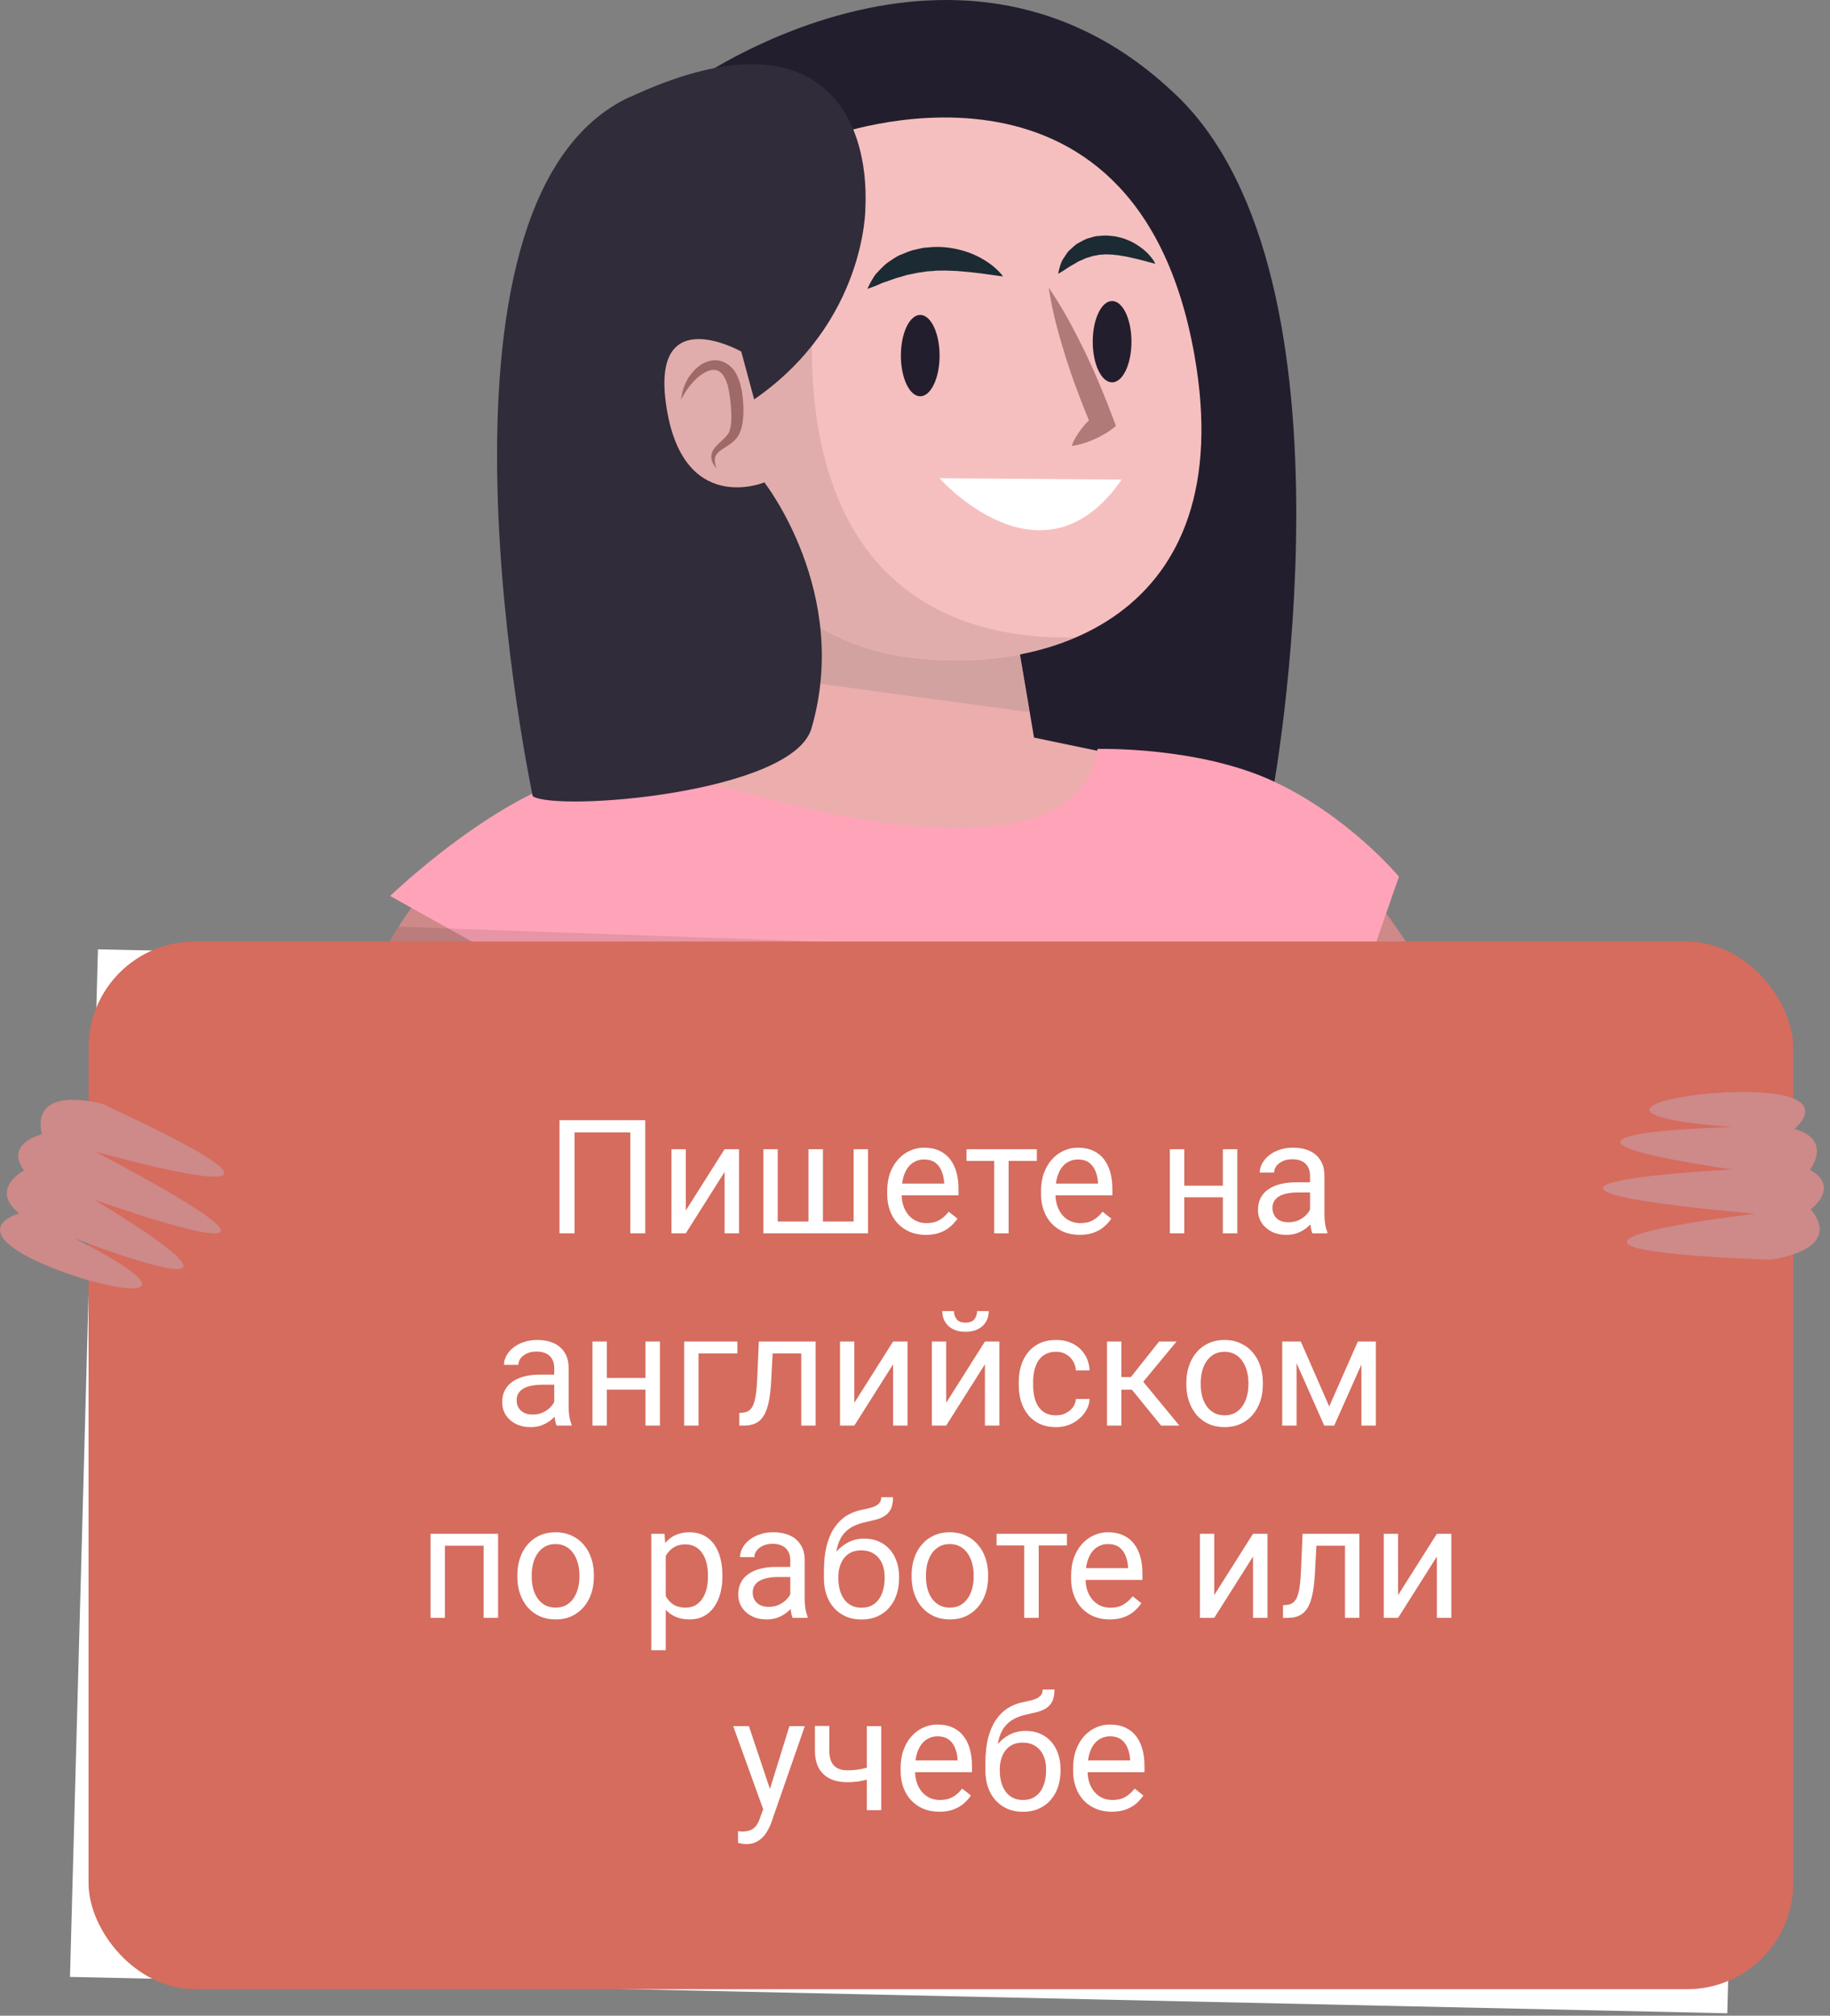 <svg width="276" height="304" viewBox="0 0 276 304" fill="none" xmlns="http://www.w3.org/2000/svg">
<rect x="0" y="0" width="276" height="304" fill="#808080" stroke="none"/>
<path d="M177.475 14.408C206.296 42.217 191.915 119.63 191.915 119.63C191.915 119.63 145.073 121.081 135.402 117.69C114.676 110.401 103.934 12.713 103.934 12.713C103.934 12.713 144.898 -17.001 177.475 14.426V14.408Z" fill="#231E2D"/>
<path d="M192.752 119.263C192.752 119.263 206.452 130.729 218.809 153.084C231.166 175.439 187.809 163.187 187.809 163.187L191.02 119.036" fill="#CE8989"/>
<path d="M202.988 181.977L196.332 259.442L89.456 246.718L120.592 197.97L202.988 181.977Z" fill="#4B5A66"/>
<path d="M150.659 80.006L155.952 111.24L183.975 117.078L150.892 147.194L101.443 119.63L121.293 110.122L120.553 71.668L150.659 80.006Z" fill="#ECADAD"/>
<path opacity="0.6" d="M122.675 102.99L120.554 71.668L150.659 80.006L155.291 107.412C144.412 105.944 133.553 104.476 122.675 102.99Z" fill="#C19B99"/>
<path d="M125.01 20.631C125.01 20.631 171.248 3.222 180.141 53.543C187.186 93.307 157.587 102.308 135.811 98.953C114.034 95.597 101.054 71.843 98.038 59.993C95.022 48.142 84.785 31.695 125.01 20.631Z" fill="#F6BFBF"/>
<path opacity="0.4" d="M122.461 51.62C122.441 53.228 122.461 54.871 122.539 56.602C124.426 91.682 147.837 96.523 162.218 96.121C153.987 99.669 144.295 100.246 135.811 98.935C114.034 95.579 101.054 71.826 98.038 59.975C96.559 54.155 93.348 47.216 95.216 40.364C102.397 46.464 111.972 50.17 122.461 51.603V51.62Z" fill="#C0928F"/>
<path d="M138.788 59.765C140.4 59.765 141.707 57.018 141.707 53.63C141.707 50.242 140.4 47.495 138.788 47.495C137.176 47.495 135.869 50.242 135.869 53.63C135.869 57.018 137.176 59.765 138.788 59.765Z" fill="#231E2D"/>
<path d="M170.645 51.533C170.645 54.924 169.341 57.668 167.726 57.668C166.11 57.668 164.807 54.924 164.807 51.533C164.807 48.142 166.11 45.398 167.726 45.398C169.341 45.398 170.645 48.142 170.645 51.533Z" fill="#231E2D"/>
<path d="M151.282 41.693C151.282 41.693 149.861 41.5 147.72 41.203C146.689 41.081 145.541 40.959 144.354 40.871C143.77 40.854 143.167 40.819 142.544 40.801C141.94 40.836 141.318 40.766 140.734 40.871L139.839 40.924C139.547 40.976 139.255 41.011 138.963 41.063C138.36 41.116 137.815 41.273 137.251 41.378C136.667 41.448 136.161 41.693 135.635 41.815C135.09 41.937 134.623 42.147 134.137 42.304C133.689 42.497 133.203 42.584 132.833 42.776C132.463 42.951 132.113 43.091 131.802 43.213C131.198 43.441 130.829 43.563 130.829 43.563C130.829 43.563 130.945 43.248 131.237 42.706C131.393 42.444 131.568 42.095 131.802 41.745C132.016 41.361 132.385 41.028 132.755 40.626C133.144 40.242 133.553 39.787 134.117 39.438C134.662 39.088 135.227 38.634 135.927 38.389C136.608 38.109 137.309 37.777 138.087 37.638C138.477 37.55 138.866 37.445 139.255 37.375L140.462 37.27C142.077 37.148 143.672 37.375 145.074 37.76C146.475 38.145 147.681 38.721 148.615 39.316C150.503 40.487 151.301 41.728 151.301 41.728L151.282 41.693Z" fill="#1C2A33"/>
<path d="M174.206 39.77C174.206 39.77 173.038 39.473 171.54 39.071C170.762 38.913 169.925 38.669 169.049 38.564C168.621 38.459 168.173 38.477 167.726 38.389C167.298 38.407 166.85 38.319 166.441 38.389L165.799 38.424L165.196 38.546C164.768 38.581 164.417 38.774 164.009 38.861C163.62 38.966 163.269 39.193 162.88 39.333C162.491 39.473 162.199 39.735 161.868 39.892C161.187 40.242 160.701 40.644 160.272 40.889C159.864 41.151 159.591 41.291 159.591 41.291C159.591 41.291 159.63 41.028 159.747 40.574C159.883 40.137 160.019 39.455 160.525 38.774C160.778 38.442 160.954 38.005 161.362 37.69C161.751 37.358 162.102 36.938 162.627 36.659C163.153 36.379 163.678 36.029 164.32 35.89C164.632 35.802 164.943 35.697 165.274 35.627L166.266 35.54C166.928 35.47 167.57 35.593 168.193 35.645C168.796 35.785 169.399 35.907 169.905 36.134C170.976 36.536 171.812 37.113 172.474 37.638C173.778 38.721 174.226 39.735 174.226 39.735L174.206 39.77Z" fill="#1C2A33"/>
<g opacity="0.8">
<path d="M158.17 43.388C160.331 46.516 162.024 49.802 163.658 53.106C164.417 54.766 165.215 56.427 165.896 58.122C166.616 59.8 167.278 61.496 167.92 63.209L168.309 64.257L167.395 64.939C167.005 65.236 166.558 65.463 166.13 65.708C165.721 65.97 165.235 66.145 164.767 66.372C163.814 66.757 162.821 67.106 161.634 67.246C161.985 66.232 162.549 65.411 163.133 64.624C163.444 64.257 163.736 63.855 164.086 63.541C164.437 63.209 164.748 62.841 165.137 62.562L164.612 64.292C163.892 62.614 163.211 60.919 162.588 59.206C161.907 57.511 161.362 55.78 160.778 54.05C159.708 50.571 158.696 47.076 158.17 43.423V43.388Z" fill="#9E6966"/>
</g>
<path opacity="0.2" d="M114.423 207.635L120.592 197.97L202.988 181.977L200.302 213.281C176.424 215.029 142.485 215.413 114.423 207.618V207.635Z" fill="#231E2D"/>
<path d="M87.607 179.948C72.37 180.315 57.191 181.277 42.05 182.623C47.168 166.769 53.804 151.843 53.804 151.843C53.804 151.843 65.87 120.381 87.802 120.783C112.244 121.22 95.411 160.774 95.411 160.774L87.607 179.948Z" fill="#CE8989"/>
<path d="M58.845 135.116C65.617 128.771 76.69 120.259 85.447 117.637C96.715 114.264 98.836 115.313 98.836 115.313C98.836 115.313 161.615 138.35 165.527 112.953C165.527 112.953 180.667 112.516 192.09 117.847C203.513 123.178 210.986 132.214 210.986 132.214L205.771 147.194C212.251 169.427 217.914 197.357 220.23 205.135C224.122 218.262 213.536 242.05 213.536 242.05C213.536 242.05 139.644 218.262 106.484 203.388L91.032 166.63C92.103 162.907 93.445 159.027 94.71 155.146L58.884 135.151L58.845 135.116Z" fill="#FFA4B8"/>
<path opacity="0.1" d="M53.804 151.843C53.804 151.843 55.964 146.215 60.109 139.765L214.119 145.218C215.676 147.665 217.233 150.27 218.79 153.066C224.297 163.029 218.731 166.105 210.889 166.473C215.092 183.374 218.517 199.49 220.191 205.1C224.083 218.227 213.496 242.015 213.496 242.015C213.496 242.015 139.605 218.227 106.445 203.353L92.025 169.059L87.588 179.949C72.35 180.316 57.171 181.277 42.031 182.623C47.149 166.77 53.785 151.843 53.785 151.843H53.804Z" fill="#010507"/>
<path d="M14.771 143.174L10.555 298.146L260.507 303.633L264.724 148.661L14.771 143.174Z" fill="white"/>
<rect x="13.355" y="142" width="257.096" height="158" rx="16" fill="#D56C5E"/>
<path d="M97.314 168.938V186H95.064V170.789H86.65V186H84.388V168.938H97.314ZM103.431 182.566L109.279 173.32H111.458V186H109.279V176.754L103.431 186H101.275V173.32H103.431V182.566ZM115.126 173.32H117.294V184.219H121.935V173.32H124.115V184.219H128.744V173.32H130.912V186H115.126V173.32ZM139.63 186.234C138.748 186.234 137.947 186.086 137.228 185.789C136.517 185.484 135.904 185.059 135.388 184.512C134.88 183.965 134.49 183.316 134.216 182.566C133.943 181.816 133.806 180.996 133.806 180.105V179.613C133.806 178.582 133.958 177.664 134.263 176.859C134.568 176.047 134.982 175.359 135.505 174.797C136.029 174.234 136.623 173.809 137.287 173.52C137.951 173.23 138.638 173.086 139.349 173.086C140.255 173.086 141.037 173.242 141.693 173.555C142.357 173.867 142.9 174.305 143.322 174.867C143.744 175.422 144.056 176.078 144.259 176.836C144.462 177.586 144.564 178.406 144.564 179.297V180.27H135.095V178.5H142.396V178.336C142.365 177.773 142.248 177.227 142.044 176.695C141.849 176.164 141.537 175.727 141.107 175.383C140.677 175.039 140.091 174.867 139.349 174.867C138.857 174.867 138.404 174.973 137.99 175.184C137.576 175.387 137.22 175.691 136.923 176.098C136.626 176.504 136.396 177 136.232 177.586C136.068 178.172 135.986 178.848 135.986 179.613V180.105C135.986 180.707 136.068 181.273 136.232 181.805C136.404 182.328 136.65 182.789 136.97 183.188C137.298 183.586 137.693 183.898 138.154 184.125C138.623 184.352 139.154 184.465 139.748 184.465C140.513 184.465 141.162 184.309 141.693 183.996C142.224 183.684 142.689 183.266 143.087 182.742L144.4 183.785C144.126 184.199 143.779 184.594 143.357 184.969C142.935 185.344 142.416 185.648 141.798 185.883C141.189 186.117 140.466 186.234 139.63 186.234ZM152.123 173.32V186H149.943V173.32H152.123ZM156.376 173.32V175.078H145.771V173.32H156.376ZM162.833 186.234C161.951 186.234 161.15 186.086 160.431 185.789C159.72 185.484 159.107 185.059 158.591 184.512C158.083 183.965 157.693 183.316 157.419 182.566C157.146 181.816 157.009 180.996 157.009 180.105V179.613C157.009 178.582 157.162 177.664 157.466 176.859C157.771 176.047 158.185 175.359 158.708 174.797C159.232 174.234 159.826 173.809 160.49 173.52C161.154 173.23 161.841 173.086 162.552 173.086C163.458 173.086 164.24 173.242 164.896 173.555C165.56 173.867 166.103 174.305 166.525 174.867C166.947 175.422 167.259 176.078 167.462 176.836C167.666 177.586 167.767 178.406 167.767 179.297V180.27H158.298V178.5H165.599V178.336C165.568 177.773 165.451 177.227 165.248 176.695C165.052 176.164 164.74 175.727 164.31 175.383C163.88 175.039 163.294 174.867 162.552 174.867C162.06 174.867 161.607 174.973 161.193 175.184C160.779 175.387 160.423 175.691 160.126 176.098C159.83 176.504 159.599 177 159.435 177.586C159.271 178.172 159.189 178.848 159.189 179.613V180.105C159.189 180.707 159.271 181.273 159.435 181.805C159.607 182.328 159.853 182.789 160.173 183.188C160.501 183.586 160.896 183.898 161.357 184.125C161.826 184.352 162.357 184.465 162.951 184.465C163.716 184.465 164.365 184.309 164.896 183.996C165.427 183.684 165.892 183.266 166.291 182.742L167.603 183.785C167.33 184.199 166.982 184.594 166.56 184.969C166.138 185.344 165.619 185.648 165.001 185.883C164.392 186.117 163.669 186.234 162.833 186.234ZM184.853 178.816V180.574H178.15V178.816H184.853ZM178.607 173.32V186H176.439V173.32H178.607ZM186.611 173.32V186H184.431V173.32H186.611ZM197.58 183.832V177.305C197.58 176.805 197.478 176.371 197.275 176.004C197.08 175.629 196.783 175.34 196.384 175.137C195.986 174.934 195.494 174.832 194.908 174.832C194.361 174.832 193.88 174.926 193.466 175.113C193.06 175.301 192.74 175.547 192.505 175.852C192.279 176.156 192.166 176.484 192.166 176.836H189.998C189.998 176.383 190.115 175.934 190.349 175.488C190.583 175.043 190.919 174.641 191.357 174.281C191.802 173.914 192.333 173.625 192.951 173.414C193.576 173.195 194.271 173.086 195.037 173.086C195.958 173.086 196.771 173.242 197.474 173.555C198.185 173.867 198.74 174.34 199.138 174.973C199.544 175.598 199.748 176.383 199.748 177.328V183.234C199.748 183.656 199.783 184.105 199.853 184.582C199.931 185.059 200.044 185.469 200.193 185.812V186H197.931C197.822 185.75 197.736 185.418 197.673 185.004C197.611 184.582 197.58 184.191 197.58 183.832ZM197.955 178.312L197.978 179.836H195.787C195.169 179.836 194.619 179.887 194.134 179.988C193.65 180.082 193.244 180.227 192.916 180.422C192.587 180.617 192.337 180.863 192.166 181.16C191.994 181.449 191.908 181.789 191.908 182.18C191.908 182.578 191.998 182.941 192.177 183.27C192.357 183.598 192.626 183.859 192.986 184.055C193.353 184.242 193.802 184.336 194.333 184.336C194.998 184.336 195.583 184.195 196.091 183.914C196.599 183.633 197.001 183.289 197.298 182.883C197.603 182.477 197.767 182.082 197.791 181.699L198.716 182.742C198.662 183.07 198.513 183.434 198.271 183.832C198.029 184.23 197.705 184.613 197.298 184.98C196.9 185.34 196.423 185.641 195.869 185.883C195.322 186.117 194.705 186.234 194.017 186.234C193.158 186.234 192.404 186.066 191.755 185.73C191.115 185.395 190.615 184.945 190.255 184.383C189.904 183.812 189.728 183.176 189.728 182.473C189.728 181.793 189.861 181.195 190.126 180.68C190.392 180.156 190.775 179.723 191.275 179.379C191.775 179.027 192.376 178.762 193.08 178.582C193.783 178.402 194.568 178.312 195.435 178.312H197.955ZM83.591 212.832V206.305C83.591 205.805 83.49 205.371 83.287 205.004C83.091 204.629 82.794 204.34 82.396 204.137C81.998 203.934 81.505 203.832 80.919 203.832C80.373 203.832 79.892 203.926 79.478 204.113C79.072 204.301 78.751 204.547 78.517 204.852C78.29 205.156 78.177 205.484 78.177 205.836H76.009C76.009 205.383 76.126 204.934 76.361 204.488C76.595 204.043 76.931 203.641 77.369 203.281C77.814 202.914 78.345 202.625 78.962 202.414C79.587 202.195 80.283 202.086 81.048 202.086C81.97 202.086 82.783 202.242 83.486 202.555C84.197 202.867 84.751 203.34 85.15 203.973C85.556 204.598 85.759 205.383 85.759 206.328V212.234C85.759 212.656 85.794 213.105 85.865 213.582C85.943 214.059 86.056 214.469 86.205 214.812V215H83.943C83.834 214.75 83.748 214.418 83.685 214.004C83.623 213.582 83.591 213.191 83.591 212.832ZM83.966 207.312L83.99 208.836H81.798C81.181 208.836 80.63 208.887 80.146 208.988C79.662 209.082 79.255 209.227 78.927 209.422C78.599 209.617 78.349 209.863 78.177 210.16C78.005 210.449 77.919 210.789 77.919 211.18C77.919 211.578 78.009 211.941 78.189 212.27C78.369 212.598 78.638 212.859 78.998 213.055C79.365 213.242 79.814 213.336 80.345 213.336C81.009 213.336 81.595 213.195 82.103 212.914C82.611 212.633 83.013 212.289 83.31 211.883C83.615 211.477 83.779 211.082 83.802 210.699L84.728 211.742C84.673 212.07 84.525 212.434 84.283 212.832C84.04 213.23 83.716 213.613 83.31 213.98C82.912 214.34 82.435 214.641 81.88 214.883C81.334 215.117 80.716 215.234 80.029 215.234C79.169 215.234 78.415 215.066 77.767 214.73C77.126 214.395 76.626 213.945 76.267 213.383C75.915 212.812 75.74 212.176 75.74 211.473C75.74 210.793 75.873 210.195 76.138 209.68C76.404 209.156 76.787 208.723 77.287 208.379C77.787 208.027 78.388 207.762 79.091 207.582C79.794 207.402 80.58 207.312 81.447 207.312H83.966ZM97.771 207.816V209.574H91.068V207.816H97.771ZM91.525 202.32V215H89.357V202.32H91.525ZM99.529 202.32V215H97.349V202.32H99.529ZM111.212 202.32V204.113H105.353V215H103.185V202.32H111.212ZM121.103 202.32V204.113H114.974V202.32H121.103ZM123.013 202.32V215H120.845V202.32H123.013ZM114.447 202.32H116.626L116.298 208.438C116.244 209.383 116.154 210.219 116.029 210.945C115.912 211.664 115.748 212.281 115.537 212.797C115.333 213.312 115.076 213.734 114.763 214.062C114.458 214.383 114.091 214.621 113.662 214.777C113.232 214.926 112.736 215 112.173 215H111.494V213.09L111.962 213.055C112.298 213.031 112.583 212.953 112.818 212.82C113.06 212.688 113.263 212.492 113.427 212.234C113.591 211.969 113.724 211.629 113.826 211.215C113.935 210.801 114.017 210.309 114.072 209.738C114.134 209.168 114.181 208.504 114.212 207.746L114.447 202.32ZM128.849 211.566L134.697 202.32H136.876V215H134.697V205.754L128.849 215H126.693V202.32H128.849V211.566ZM142.701 211.566L148.548 202.32H150.728V215H148.548V205.754L142.701 215H140.544V202.32H142.701V211.566ZM147.365 197.727H149.123C149.123 198.336 148.982 198.879 148.701 199.355C148.419 199.824 148.017 200.191 147.494 200.457C146.97 200.723 146.349 200.855 145.63 200.855C144.544 200.855 143.685 200.566 143.052 199.988C142.427 199.402 142.115 198.648 142.115 197.727H143.873C143.873 198.188 144.005 198.594 144.271 198.945C144.537 199.297 144.99 199.473 145.63 199.473C146.255 199.473 146.701 199.297 146.966 198.945C147.232 198.594 147.365 198.188 147.365 197.727ZM159.283 213.453C159.798 213.453 160.275 213.348 160.712 213.137C161.15 212.926 161.509 212.637 161.791 212.27C162.072 211.895 162.232 211.469 162.271 210.992H164.333C164.294 211.742 164.041 212.441 163.572 213.09C163.111 213.73 162.505 214.25 161.755 214.648C161.005 215.039 160.181 215.234 159.283 215.234C158.33 215.234 157.498 215.066 156.787 214.73C156.083 214.395 155.498 213.934 155.029 213.348C154.568 212.762 154.22 212.09 153.986 211.332C153.759 210.566 153.646 209.758 153.646 208.906V208.414C153.646 207.562 153.759 206.758 153.986 206C154.22 205.234 154.568 204.559 155.029 203.973C155.498 203.387 156.083 202.926 156.787 202.59C157.498 202.254 158.33 202.086 159.283 202.086C160.275 202.086 161.142 202.289 161.884 202.695C162.626 203.094 163.208 203.641 163.63 204.336C164.06 205.023 164.294 205.805 164.333 206.68H162.271C162.232 206.156 162.083 205.684 161.826 205.262C161.576 204.84 161.232 204.504 160.794 204.254C160.365 203.996 159.861 203.867 159.283 203.867C158.619 203.867 158.06 204 157.607 204.266C157.162 204.523 156.806 204.875 156.541 205.32C156.283 205.758 156.095 206.246 155.978 206.785C155.869 207.316 155.814 207.859 155.814 208.414V208.906C155.814 209.461 155.869 210.008 155.978 210.547C156.087 211.086 156.271 211.574 156.529 212.012C156.794 212.449 157.15 212.801 157.595 213.066C158.048 213.324 158.611 213.453 159.283 213.453ZM169.126 202.32V215H166.958V202.32H169.126ZM177.447 202.32L171.435 209.586H168.4L168.072 207.688H170.556L174.81 202.32H177.447ZM175.115 215L170.451 209.258L171.845 207.688L177.869 215H175.115ZM178.923 208.801V208.531C178.923 207.617 179.056 206.77 179.322 205.988C179.587 205.199 179.97 204.516 180.47 203.938C180.97 203.352 181.576 202.898 182.287 202.578C182.998 202.25 183.794 202.086 184.677 202.086C185.568 202.086 186.369 202.25 187.08 202.578C187.798 202.898 188.408 203.352 188.908 203.938C189.416 204.516 189.802 205.199 190.068 205.988C190.333 206.77 190.466 207.617 190.466 208.531V208.801C190.466 209.715 190.333 210.562 190.068 211.344C189.802 212.125 189.416 212.809 188.908 213.395C188.408 213.973 187.802 214.426 187.091 214.754C186.388 215.074 185.591 215.234 184.701 215.234C183.81 215.234 183.009 215.074 182.298 214.754C181.587 214.426 180.978 213.973 180.47 213.395C179.97 212.809 179.587 212.125 179.322 211.344C179.056 210.562 178.923 209.715 178.923 208.801ZM181.091 208.531V208.801C181.091 209.434 181.166 210.031 181.314 210.594C181.462 211.148 181.685 211.641 181.982 212.07C182.287 212.5 182.666 212.84 183.119 213.09C183.572 213.332 184.099 213.453 184.701 213.453C185.294 213.453 185.814 213.332 186.259 213.09C186.712 212.84 187.087 212.5 187.384 212.07C187.681 211.641 187.904 211.148 188.052 210.594C188.208 210.031 188.287 209.434 188.287 208.801V208.531C188.287 207.906 188.208 207.316 188.052 206.762C187.904 206.199 187.677 205.703 187.373 205.273C187.076 204.836 186.701 204.492 186.248 204.242C185.802 203.992 185.279 203.867 184.677 203.867C184.083 203.867 183.56 203.992 183.107 204.242C182.662 204.492 182.287 204.836 181.982 205.273C181.685 205.703 181.462 206.199 181.314 206.762C181.166 207.316 181.091 207.906 181.091 208.531ZM200.474 212.117L204.787 202.32H206.873L201.224 215H199.724L194.099 202.32H196.185L200.474 212.117ZM195.552 202.32V215H193.384V202.32H195.552ZM205.326 215V202.32H207.505V215H205.326ZM73.197 231.32V233.113H66.787V231.32H73.197ZM67.103 231.32V244H64.935V231.32H67.103ZM75.119 231.32V244H72.939V231.32H75.119ZM78.025 237.801V237.531C78.025 236.617 78.158 235.77 78.423 234.988C78.689 234.199 79.072 233.516 79.572 232.938C80.072 232.352 80.677 231.898 81.388 231.578C82.099 231.25 82.896 231.086 83.779 231.086C84.669 231.086 85.47 231.25 86.181 231.578C86.9 231.898 87.509 232.352 88.009 232.938C88.517 233.516 88.904 234.199 89.169 234.988C89.435 235.77 89.568 236.617 89.568 237.531V237.801C89.568 238.715 89.435 239.562 89.169 240.344C88.904 241.125 88.517 241.809 88.009 242.395C87.509 242.973 86.904 243.426 86.193 243.754C85.49 244.074 84.693 244.234 83.802 244.234C82.912 244.234 82.111 244.074 81.4 243.754C80.689 243.426 80.08 242.973 79.572 242.395C79.072 241.809 78.689 241.125 78.423 240.344C78.158 239.562 78.025 238.715 78.025 237.801ZM80.193 237.531V237.801C80.193 238.434 80.267 239.031 80.415 239.594C80.564 240.148 80.787 240.641 81.084 241.07C81.388 241.5 81.767 241.84 82.22 242.09C82.673 242.332 83.201 242.453 83.802 242.453C84.396 242.453 84.915 242.332 85.361 242.09C85.814 241.84 86.189 241.5 86.486 241.07C86.783 240.641 87.005 240.148 87.154 239.594C87.31 239.031 87.388 238.434 87.388 237.801V237.531C87.388 236.906 87.31 236.316 87.154 235.762C87.005 235.199 86.779 234.703 86.474 234.273C86.177 233.836 85.802 233.492 85.349 233.242C84.904 232.992 84.38 232.867 83.779 232.867C83.185 232.867 82.662 232.992 82.209 233.242C81.763 233.492 81.388 233.836 81.084 234.273C80.787 234.703 80.564 235.199 80.415 235.762C80.267 236.316 80.193 236.906 80.193 237.531ZM100.408 233.758V248.875H98.228V231.32H100.22L100.408 233.758ZM108.951 237.555V237.801C108.951 238.723 108.841 239.578 108.623 240.367C108.404 241.148 108.083 241.828 107.662 242.406C107.248 242.984 106.736 243.434 106.126 243.754C105.517 244.074 104.818 244.234 104.029 244.234C103.224 244.234 102.513 244.102 101.896 243.836C101.279 243.57 100.755 243.184 100.326 242.676C99.896 242.168 99.552 241.559 99.294 240.848C99.044 240.137 98.873 239.336 98.779 238.445V237.133C98.873 236.195 99.048 235.355 99.306 234.613C99.564 233.871 99.904 233.238 100.326 232.715C100.755 232.184 101.275 231.781 101.884 231.508C102.494 231.227 103.197 231.086 103.994 231.086C104.791 231.086 105.498 231.242 106.115 231.555C106.732 231.859 107.251 232.297 107.673 232.867C108.095 233.438 108.412 234.121 108.623 234.918C108.841 235.707 108.951 236.586 108.951 237.555ZM106.771 237.801V237.555C106.771 236.922 106.705 236.328 106.572 235.773C106.439 235.211 106.232 234.719 105.951 234.297C105.677 233.867 105.326 233.531 104.896 233.289C104.466 233.039 103.955 232.914 103.361 232.914C102.814 232.914 102.337 233.008 101.931 233.195C101.533 233.383 101.193 233.637 100.912 233.957C100.63 234.27 100.4 234.629 100.22 235.035C100.048 235.434 99.919 235.848 99.834 236.277V239.312C99.99 239.859 100.208 240.375 100.49 240.859C100.771 241.336 101.146 241.723 101.615 242.02C102.083 242.309 102.673 242.453 103.384 242.453C103.97 242.453 104.474 242.332 104.896 242.09C105.326 241.84 105.677 241.5 105.951 241.07C106.232 240.641 106.439 240.148 106.572 239.594C106.705 239.031 106.771 238.434 106.771 237.801ZM119.193 241.832V235.305C119.193 234.805 119.091 234.371 118.888 234.004C118.693 233.629 118.396 233.34 117.998 233.137C117.599 232.934 117.107 232.832 116.521 232.832C115.974 232.832 115.494 232.926 115.08 233.113C114.673 233.301 114.353 233.547 114.119 233.852C113.892 234.156 113.779 234.484 113.779 234.836H111.611C111.611 234.383 111.728 233.934 111.962 233.488C112.197 233.043 112.533 232.641 112.97 232.281C113.416 231.914 113.947 231.625 114.564 231.414C115.189 231.195 115.884 231.086 116.65 231.086C117.572 231.086 118.384 231.242 119.087 231.555C119.798 231.867 120.353 232.34 120.751 232.973C121.158 233.598 121.361 234.383 121.361 235.328V241.234C121.361 241.656 121.396 242.105 121.466 242.582C121.544 243.059 121.658 243.469 121.806 243.812V244H119.544C119.435 243.75 119.349 243.418 119.287 243.004C119.224 242.582 119.193 242.191 119.193 241.832ZM119.568 236.312L119.591 237.836H117.4C116.783 237.836 116.232 237.887 115.748 237.988C115.263 238.082 114.857 238.227 114.529 238.422C114.201 238.617 113.951 238.863 113.779 239.16C113.607 239.449 113.521 239.789 113.521 240.18C113.521 240.578 113.611 240.941 113.791 241.27C113.97 241.598 114.24 241.859 114.599 242.055C114.966 242.242 115.416 242.336 115.947 242.336C116.611 242.336 117.197 242.195 117.705 241.914C118.212 241.633 118.615 241.289 118.912 240.883C119.216 240.477 119.38 240.082 119.404 239.699L120.33 240.742C120.275 241.07 120.126 241.434 119.884 241.832C119.642 242.23 119.318 242.613 118.912 242.98C118.513 243.34 118.037 243.641 117.482 243.883C116.935 244.117 116.318 244.234 115.63 244.234C114.771 244.234 114.017 244.066 113.369 243.73C112.728 243.395 112.228 242.945 111.869 242.383C111.517 241.812 111.341 241.176 111.341 240.473C111.341 239.793 111.474 239.195 111.74 238.68C112.005 238.156 112.388 237.723 112.888 237.379C113.388 237.027 113.99 236.762 114.693 236.582C115.396 236.402 116.181 236.312 117.048 236.312H119.568ZM132.904 225.801H134.685C134.685 226.566 134.568 227.176 134.333 227.629C134.099 228.074 133.779 228.418 133.373 228.66C132.974 228.902 132.521 229.086 132.013 229.211C131.513 229.336 130.994 229.457 130.455 229.574C129.783 229.715 129.158 229.938 128.58 230.242C128.009 230.539 127.517 230.961 127.103 231.508C126.697 232.055 126.396 232.766 126.201 233.641C126.013 234.516 125.962 235.598 126.048 236.887V237.965H124.267V236.887C124.267 235.441 124.404 234.18 124.677 233.102C124.958 232.023 125.353 231.113 125.861 230.371C126.369 229.629 126.97 229.039 127.666 228.602C128.369 228.164 129.142 227.863 129.986 227.699C130.595 227.582 131.119 227.457 131.556 227.324C131.994 227.184 132.326 226.996 132.552 226.762C132.787 226.527 132.904 226.207 132.904 225.801ZM130.337 232.047C131.166 232.047 131.904 232.191 132.552 232.48C133.201 232.77 133.751 233.172 134.205 233.688C134.658 234.203 135.001 234.812 135.236 235.516C135.478 236.211 135.599 236.969 135.599 237.789V238.047C135.599 238.93 135.47 239.75 135.212 240.508C134.962 241.258 134.591 241.914 134.099 242.477C133.615 243.031 133.021 243.465 132.318 243.777C131.623 244.09 130.83 244.246 129.939 244.246C129.048 244.246 128.251 244.09 127.548 243.777C126.853 243.465 126.259 243.031 125.767 242.477C125.275 241.914 124.9 241.258 124.642 240.508C124.392 239.75 124.267 238.93 124.267 238.047V237.789C124.267 237.594 124.302 237.402 124.373 237.215C124.443 237.027 124.529 236.836 124.63 236.641C124.74 236.445 124.837 236.238 124.923 236.02C125.212 235.316 125.607 234.664 126.107 234.062C126.615 233.461 127.22 232.977 127.923 232.609C128.634 232.234 129.439 232.047 130.337 232.047ZM129.916 233.816C129.119 233.816 128.462 234 127.947 234.367C127.439 234.734 127.06 235.223 126.81 235.832C126.56 236.434 126.435 237.086 126.435 237.789V238.047C126.435 238.641 126.505 239.203 126.646 239.734C126.787 240.266 126.998 240.738 127.279 241.152C127.568 241.559 127.931 241.879 128.369 242.113C128.814 242.348 129.337 242.465 129.939 242.465C130.541 242.465 131.06 242.348 131.498 242.113C131.935 241.879 132.294 241.559 132.576 241.152C132.857 240.738 133.068 240.266 133.208 239.734C133.349 239.203 133.419 238.641 133.419 238.047V237.789C133.419 237.258 133.349 236.754 133.208 236.277C133.068 235.801 132.853 235.379 132.564 235.012C132.283 234.645 131.919 234.355 131.474 234.145C131.037 233.926 130.517 233.816 129.916 233.816ZM137.486 237.801V237.531C137.486 236.617 137.619 235.77 137.884 234.988C138.15 234.199 138.533 233.516 139.033 232.938C139.533 232.352 140.138 231.898 140.849 231.578C141.56 231.25 142.357 231.086 143.24 231.086C144.13 231.086 144.931 231.25 145.642 231.578C146.361 231.898 146.97 232.352 147.47 232.938C147.978 233.516 148.365 234.199 148.63 234.988C148.896 235.77 149.029 236.617 149.029 237.531V237.801C149.029 238.715 148.896 239.562 148.63 240.344C148.365 241.125 147.978 241.809 147.47 242.395C146.97 242.973 146.365 243.426 145.654 243.754C144.951 244.074 144.154 244.234 143.263 244.234C142.373 244.234 141.572 244.074 140.861 243.754C140.15 243.426 139.541 242.973 139.033 242.395C138.533 241.809 138.15 241.125 137.884 240.344C137.619 239.562 137.486 238.715 137.486 237.801ZM139.654 237.531V237.801C139.654 238.434 139.728 239.031 139.876 239.594C140.025 240.148 140.248 240.641 140.544 241.07C140.849 241.5 141.228 241.84 141.681 242.09C142.134 242.332 142.662 242.453 143.263 242.453C143.857 242.453 144.376 242.332 144.822 242.09C145.275 241.84 145.65 241.5 145.947 241.07C146.244 240.641 146.466 240.148 146.615 239.594C146.771 239.031 146.849 238.434 146.849 237.801V237.531C146.849 236.906 146.771 236.316 146.615 235.762C146.466 235.199 146.24 234.703 145.935 234.273C145.638 233.836 145.263 233.492 144.81 233.242C144.365 232.992 143.841 232.867 143.24 232.867C142.646 232.867 142.123 232.992 141.669 233.242C141.224 233.492 140.849 233.836 140.544 234.273C140.248 234.703 140.025 235.199 139.876 235.762C139.728 236.316 139.654 236.906 139.654 237.531ZM156.658 231.32V244H154.478V231.32H156.658ZM160.912 231.32V233.078H150.306V231.32H160.912ZM167.369 244.234C166.486 244.234 165.685 244.086 164.966 243.789C164.255 243.484 163.642 243.059 163.126 242.512C162.619 241.965 162.228 241.316 161.955 240.566C161.681 239.816 161.544 238.996 161.544 238.105V237.613C161.544 236.582 161.697 235.664 162.001 234.859C162.306 234.047 162.72 233.359 163.244 232.797C163.767 232.234 164.361 231.809 165.025 231.52C165.689 231.23 166.376 231.086 167.087 231.086C167.994 231.086 168.775 231.242 169.431 231.555C170.095 231.867 170.638 232.305 171.06 232.867C171.482 233.422 171.794 234.078 171.998 234.836C172.201 235.586 172.302 236.406 172.302 237.297V238.27H162.833V236.5H170.134V236.336C170.103 235.773 169.986 235.227 169.783 234.695C169.587 234.164 169.275 233.727 168.845 233.383C168.416 233.039 167.83 232.867 167.087 232.867C166.595 232.867 166.142 232.973 165.728 233.184C165.314 233.387 164.958 233.691 164.662 234.098C164.365 234.504 164.134 235 163.97 235.586C163.806 236.172 163.724 236.848 163.724 237.613V238.105C163.724 238.707 163.806 239.273 163.97 239.805C164.142 240.328 164.388 240.789 164.708 241.188C165.037 241.586 165.431 241.898 165.892 242.125C166.361 242.352 166.892 242.465 167.486 242.465C168.251 242.465 168.9 242.309 169.431 241.996C169.962 241.684 170.427 241.266 170.826 240.742L172.138 241.785C171.865 242.199 171.517 242.594 171.095 242.969C170.673 243.344 170.154 243.648 169.537 243.883C168.927 244.117 168.205 244.234 167.369 244.234ZM183.13 240.566L188.978 231.32H191.158V244H188.978V234.754L183.13 244H180.974V231.32H183.13V240.566ZM203.111 231.32V233.113H196.982V231.32H203.111ZM205.021 231.32V244H202.853V231.32H205.021ZM196.455 231.32H198.634L198.306 237.438C198.251 238.383 198.162 239.219 198.037 239.945C197.919 240.664 197.755 241.281 197.544 241.797C197.341 242.312 197.083 242.734 196.771 243.062C196.466 243.383 196.099 243.621 195.669 243.777C195.24 243.926 194.744 244 194.181 244H193.501V242.09L193.97 242.055C194.306 242.031 194.591 241.953 194.826 241.82C195.068 241.688 195.271 241.492 195.435 241.234C195.599 240.969 195.732 240.629 195.833 240.215C195.943 239.801 196.025 239.309 196.08 238.738C196.142 238.168 196.189 237.504 196.22 236.746L196.455 231.32ZM210.857 240.566L216.705 231.32H218.884V244H216.705V234.754L210.857 244H208.701V231.32H210.857V240.566ZM115.537 271.688L119.064 260.32H121.384L116.298 274.957C116.181 275.27 116.025 275.605 115.83 275.965C115.642 276.332 115.4 276.68 115.103 277.008C114.806 277.336 114.447 277.602 114.025 277.805C113.611 278.016 113.115 278.121 112.537 278.121C112.365 278.121 112.146 278.098 111.88 278.051C111.615 278.004 111.427 277.965 111.318 277.934L111.306 276.176C111.369 276.184 111.466 276.191 111.599 276.199C111.74 276.215 111.837 276.223 111.892 276.223C112.384 276.223 112.802 276.156 113.146 276.023C113.49 275.898 113.779 275.684 114.013 275.379C114.255 275.082 114.462 274.672 114.634 274.148L115.537 271.688ZM112.947 260.32L116.24 270.164L116.802 272.449L115.244 273.246L110.58 260.32H112.947ZM132.904 260.32V273H130.736V260.32H132.904ZM132.166 266.145V267.926C131.728 268.09 131.283 268.238 130.83 268.371C130.384 268.496 129.912 268.598 129.412 268.676C128.919 268.746 128.384 268.781 127.806 268.781C126.806 268.781 125.939 268.609 125.205 268.266C124.47 267.914 123.904 267.387 123.505 266.684C123.107 265.973 122.908 265.078 122.908 264V260.297H125.076V264C125.076 264.703 125.181 265.273 125.392 265.711C125.603 266.148 125.912 266.473 126.318 266.684C126.724 266.887 127.22 266.988 127.806 266.988C128.369 266.988 128.896 266.953 129.388 266.883C129.888 266.805 130.365 266.703 130.818 266.578C131.279 266.453 131.728 266.309 132.166 266.145ZM141.658 273.234C140.775 273.234 139.974 273.086 139.255 272.789C138.544 272.484 137.931 272.059 137.416 271.512C136.908 270.965 136.517 270.316 136.244 269.566C135.97 268.816 135.833 267.996 135.833 267.105V266.613C135.833 265.582 135.986 264.664 136.291 263.859C136.595 263.047 137.009 262.359 137.533 261.797C138.056 261.234 138.65 260.809 139.314 260.52C139.978 260.23 140.666 260.086 141.376 260.086C142.283 260.086 143.064 260.242 143.72 260.555C144.384 260.867 144.927 261.305 145.349 261.867C145.771 262.422 146.083 263.078 146.287 263.836C146.49 264.586 146.591 265.406 146.591 266.297V267.27H137.123V265.5H144.423V265.336C144.392 264.773 144.275 264.227 144.072 263.695C143.876 263.164 143.564 262.727 143.134 262.383C142.705 262.039 142.119 261.867 141.376 261.867C140.884 261.867 140.431 261.973 140.017 262.184C139.603 262.387 139.248 262.691 138.951 263.098C138.654 263.504 138.423 264 138.259 264.586C138.095 265.172 138.013 265.848 138.013 266.613V267.105C138.013 267.707 138.095 268.273 138.259 268.805C138.431 269.328 138.677 269.789 138.998 270.188C139.326 270.586 139.72 270.898 140.181 271.125C140.65 271.352 141.181 271.465 141.775 271.465C142.541 271.465 143.189 271.309 143.72 270.996C144.251 270.684 144.716 270.266 145.115 269.742L146.427 270.785C146.154 271.199 145.806 271.594 145.384 271.969C144.962 272.344 144.443 272.648 143.826 272.883C143.216 273.117 142.494 273.234 141.658 273.234ZM157.255 254.801H159.037C159.037 255.566 158.919 256.176 158.685 256.629C158.451 257.074 158.13 257.418 157.724 257.66C157.326 257.902 156.873 258.086 156.365 258.211C155.865 258.336 155.345 258.457 154.806 258.574C154.134 258.715 153.509 258.938 152.931 259.242C152.361 259.539 151.869 259.961 151.455 260.508C151.048 261.055 150.748 261.766 150.552 262.641C150.365 263.516 150.314 264.598 150.4 265.887V266.965H148.619V265.887C148.619 264.441 148.755 263.18 149.029 262.102C149.31 261.023 149.705 260.113 150.212 259.371C150.72 258.629 151.322 258.039 152.017 257.602C152.72 257.164 153.494 256.863 154.337 256.699C154.947 256.582 155.47 256.457 155.908 256.324C156.345 256.184 156.677 255.996 156.904 255.762C157.138 255.527 157.255 255.207 157.255 254.801ZM154.689 261.047C155.517 261.047 156.255 261.191 156.904 261.48C157.552 261.77 158.103 262.172 158.556 262.688C159.009 263.203 159.353 263.812 159.587 264.516C159.83 265.211 159.951 265.969 159.951 266.789V267.047C159.951 267.93 159.822 268.75 159.564 269.508C159.314 270.258 158.943 270.914 158.451 271.477C157.966 272.031 157.373 272.465 156.669 272.777C155.974 273.09 155.181 273.246 154.291 273.246C153.4 273.246 152.603 273.09 151.9 272.777C151.205 272.465 150.611 272.031 150.119 271.477C149.626 270.914 149.251 270.258 148.994 269.508C148.744 268.75 148.619 267.93 148.619 267.047V266.789C148.619 266.594 148.654 266.402 148.724 266.215C148.794 266.027 148.88 265.836 148.982 265.641C149.091 265.445 149.189 265.238 149.275 265.02C149.564 264.316 149.958 263.664 150.458 263.062C150.966 262.461 151.572 261.977 152.275 261.609C152.986 261.234 153.791 261.047 154.689 261.047ZM154.267 262.816C153.47 262.816 152.814 263 152.298 263.367C151.791 263.734 151.412 264.223 151.162 264.832C150.912 265.434 150.787 266.086 150.787 266.789V267.047C150.787 267.641 150.857 268.203 150.998 268.734C151.138 269.266 151.349 269.738 151.63 270.152C151.919 270.559 152.283 270.879 152.72 271.113C153.166 271.348 153.689 271.465 154.291 271.465C154.892 271.465 155.412 271.348 155.849 271.113C156.287 270.879 156.646 270.559 156.927 270.152C157.208 269.738 157.419 269.266 157.56 268.734C157.701 268.203 157.771 267.641 157.771 267.047V266.789C157.771 266.258 157.701 265.754 157.56 265.277C157.419 264.801 157.205 264.379 156.916 264.012C156.634 263.645 156.271 263.355 155.826 263.145C155.388 262.926 154.869 262.816 154.267 262.816ZM167.673 273.234C166.791 273.234 165.99 273.086 165.271 272.789C164.56 272.484 163.947 272.059 163.431 271.512C162.923 270.965 162.533 270.316 162.259 269.566C161.986 268.816 161.849 267.996 161.849 267.105V266.613C161.849 265.582 162.001 264.664 162.306 263.859C162.611 263.047 163.025 262.359 163.548 261.797C164.072 261.234 164.666 260.809 165.33 260.52C165.994 260.23 166.681 260.086 167.392 260.086C168.298 260.086 169.08 260.242 169.736 260.555C170.4 260.867 170.943 261.305 171.365 261.867C171.787 262.422 172.099 263.078 172.302 263.836C172.505 264.586 172.607 265.406 172.607 266.297V267.27H163.138V265.5H170.439V265.336C170.408 264.773 170.291 264.227 170.087 263.695C169.892 263.164 169.58 262.727 169.15 262.383C168.72 262.039 168.134 261.867 167.392 261.867C166.9 261.867 166.447 261.973 166.033 262.184C165.619 262.387 165.263 262.691 164.966 263.098C164.669 263.504 164.439 264 164.275 264.586C164.111 265.172 164.029 265.848 164.029 266.613V267.105C164.029 267.707 164.111 268.273 164.275 268.805C164.447 269.328 164.693 269.789 165.013 270.188C165.341 270.586 165.736 270.898 166.197 271.125C166.666 271.352 167.197 271.465 167.791 271.465C168.556 271.465 169.205 271.309 169.736 270.996C170.267 270.684 170.732 270.266 171.13 269.742L172.443 270.785C172.169 271.199 171.822 271.594 171.4 271.969C170.978 272.344 170.458 272.648 169.841 272.883C169.232 273.117 168.509 273.234 167.673 273.234Z" fill="white"/>
<path d="M14.261 173.639C14.261 173.639 57.521 185.909 15.409 166.472C15.409 166.472 4.589 163.396 6.301 171.069C6.301 171.069 0.6 172.433 3.635 176.523C3.635 176.523 -1.677 179.249 2.876 183.007C2.876 183.007 -4.713 185.052 4.764 189.824C14.241 194.596 33.235 198.004 11.225 186.748C11.225 186.748 46.137 200.381 14.261 180.945C14.261 180.945 57.151 196.291 14.261 173.621V173.639Z" fill="#CE8989"/>
<path d="M264.677 183.06C264.677 183.06 219.665 188.216 266.993 189.981C266.993 189.981 278.241 188.688 273.104 182.378C273.104 182.378 277.638 179.005 272.967 176.418C272.967 176.418 276.509 171.943 270.632 170.248C270.632 170.248 276.568 165.529 265.728 164.777C254.889 164.026 236.07 168.063 261.311 169.986C261.311 169.986 223.246 170.755 261.252 176.383C261.252 176.383 215.17 178.603 264.677 183.042V183.06Z" fill="#CE8989"/>
<path d="M169.166 72.333L141.688 72.123C141.688 72.123 157.197 89.637 169.166 72.333Z" fill="white"/>
<path d="M94.983 14.653C123.706 1.264 131.16 17.712 130.517 31.398C130.517 31.398 130.595 48.579 113.742 60.237L111.796 53.019C111.796 53.019 98.388 45.45 100.412 60.674C102.708 77.996 115.28 72.752 115.28 72.752C115.28 72.752 128.357 89.409 122.383 109.859C119.522 119.647 83.949 122.461 80.348 120.084C80.348 120.084 61.258 30.349 94.983 14.618V14.653Z" fill="#302C3A"/>
<path d="M102.708 60.272C102.708 60.272 102.747 59.87 102.903 59.171C103.02 58.839 103.098 58.385 103.331 57.93C103.526 57.458 103.818 56.934 104.226 56.41C104.635 55.885 105.161 55.326 105.9 54.889C106.62 54.469 107.749 54.12 108.858 54.487C109.948 54.854 110.707 55.693 111.096 56.497C111.329 56.899 111.427 57.318 111.602 57.738L111.894 58.996C112.127 60.639 112.244 62.282 111.972 63.873C111.894 64.275 111.816 64.677 111.66 65.061C111.563 65.271 111.524 65.411 111.368 65.691C111.252 65.848 111.193 65.97 111.018 66.163C110.415 66.862 109.773 67.194 109.247 67.543C108.722 67.893 108.294 68.19 108.06 68.54C107.827 68.889 107.788 69.274 107.807 69.606C107.865 69.938 107.904 70.2 107.982 70.375C108.041 70.55 108.08 70.655 108.08 70.655C108.099 70.655 107.749 70.375 107.437 69.676C107.301 69.326 107.184 68.837 107.379 68.278C107.574 67.718 108.021 67.229 108.508 66.792C108.975 66.355 109.5 65.883 109.792 65.463C109.85 65.394 109.948 65.201 110.026 65.044C110.026 64.992 110.084 64.782 110.123 64.659C110.201 64.38 110.24 64.03 110.279 63.698C110.356 62.317 110.24 60.762 109.987 59.241L109.773 58.157C109.636 57.825 109.559 57.476 109.403 57.179C109.111 56.549 108.722 56.095 108.255 55.903C107.807 55.71 107.223 55.763 106.639 56.008C106.075 56.27 105.55 56.637 105.102 57.039C104.226 57.843 103.662 58.682 103.273 59.276C102.923 59.905 102.708 60.272 102.708 60.272Z" fill="#9E6966"/>
</svg>
